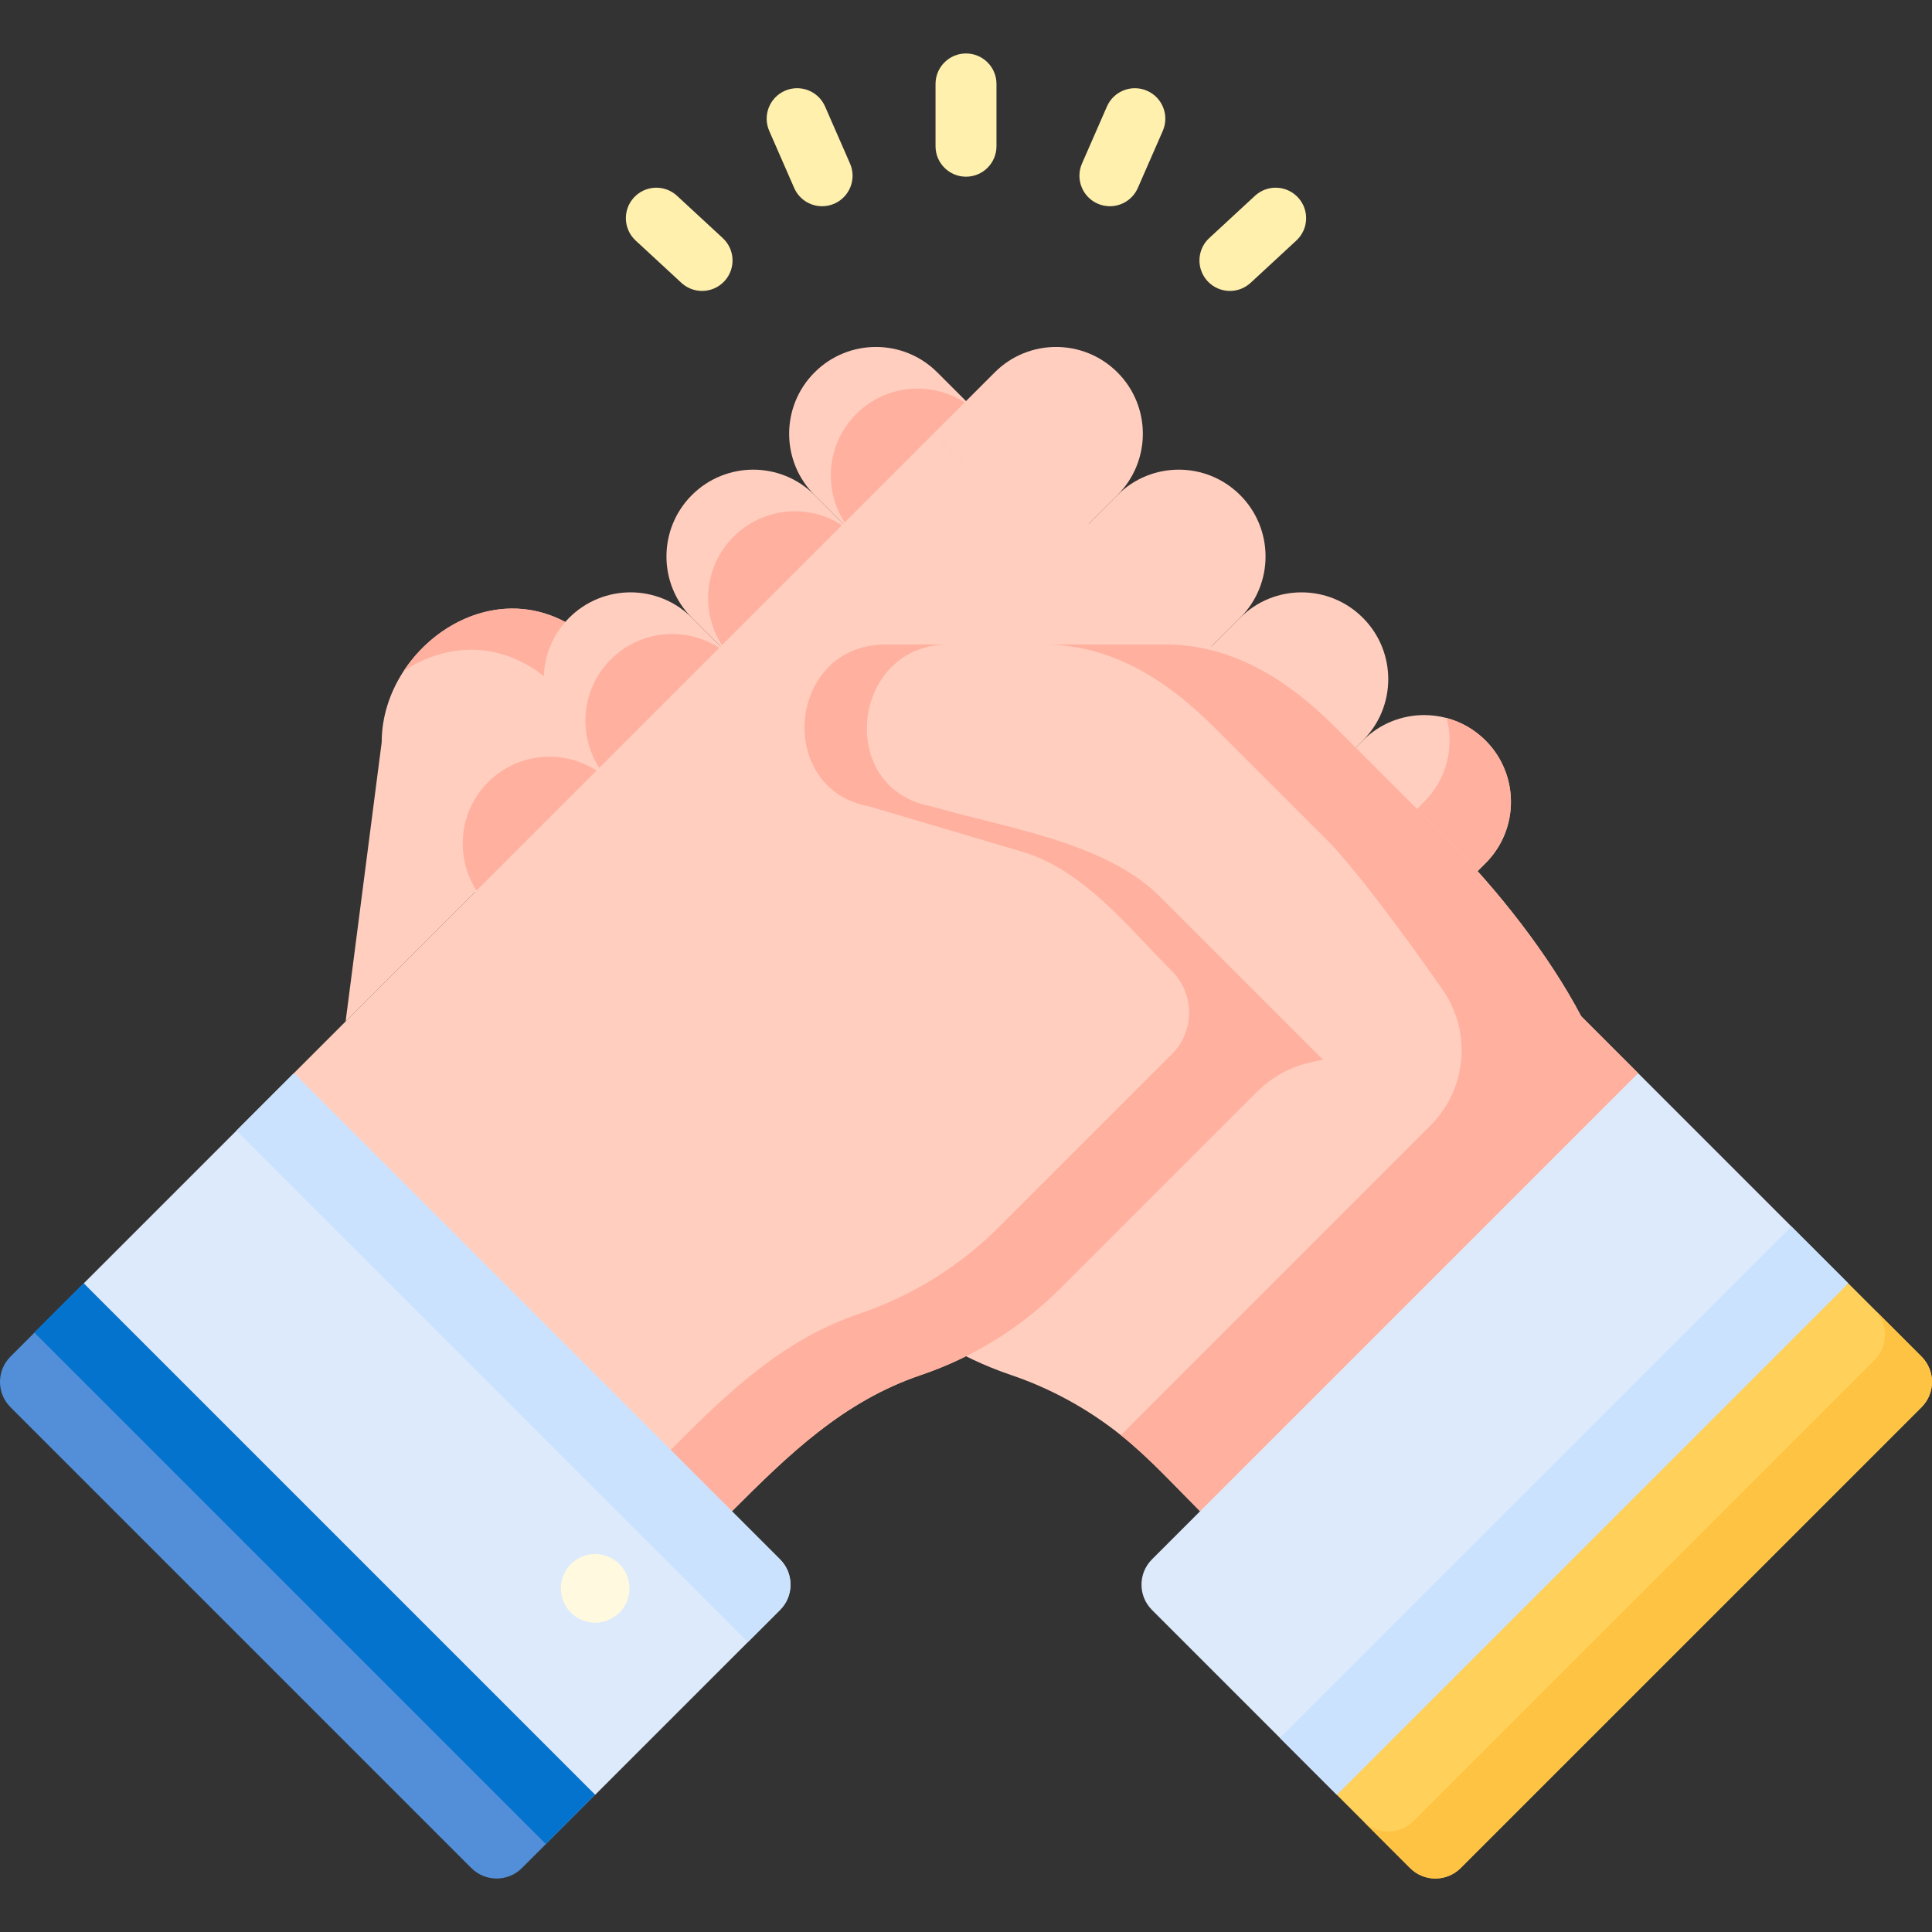 <svg id="Capa_1" enable-background="new 0 0 475.561 475.561" height="512" viewBox="0 0 475.561 475.561" width="512" xmlns="http://www.w3.org/2000/svg"><rect x="0" y="0" width="475.561" height="475.561" fill="#333333" stroke="none"/><g><path d="m85.071 251.44 8.882-68.74c0-24.661 31.065-45.715 53.218-23.562l15.102 15.102z" fill="#ffcebf"/><path d="m162.271 174.237-10.13 10.14h-.01l-15.1-15.1c-12.05-12.05-26.73-11.32-37.62-4.17 9.89-15.02 31.29-22.44 47.76-5.97z" fill="#ffb09e"/><path d="m230.709 91.655 15.104 15.104-30.208 30.208-15.104-15.104c-8.337-8.337-8.337-21.857.007-30.201 4.172-4.172 9.638-6.258 15.097-6.258 5.474 0 10.932 2.079 15.104 6.251z" fill="#ffcebf"/><path d="m240.962 101.908 4.851 4.851-30.208 30.208-4.851-4.851c-8.337-8.337-8.337-21.857.007-30.201 4.172-4.172 9.638-6.258 15.097-6.258 5.474 0 10.933 2.079 15.104 6.251z" fill="#ffb09e"/><path d="m200.502 121.863 15.104 15.104-30.201 30.201-15.104-15.104c-8.337-8.337-8.337-21.857.007-30.201 4.165-4.165 9.631-6.251 15.097-6.258 5.466.007 10.925 2.086 15.097 6.258z" fill="#ffcebf"/><path d="m210.762 132.123 4.844 4.844-30.201 30.201-4.844-4.844c-8.344-8.344-8.344-21.864 0-30.208 4.165-4.165 9.631-6.251 15.097-6.258 5.466.007 10.932 2.093 15.104 6.265z" fill="#ffb09e"/><path d="m170.301 152.063 15.104 15.104-30.208 30.208-15.104-15.104c-8.337-8.337-8.33-21.864.007-30.201 4.172-4.172 9.638-6.258 15.104-6.265 5.467.007 10.925 2.086 15.097 6.258z" fill="#ffcebf"/><path d="m180.561 162.323 4.844 4.844-30.208 30.208-4.844-4.844c-8.344-8.344-8.337-21.871 0-30.208 4.172-4.172 9.638-6.258 15.104-6.265 5.467.007 10.933 2.093 15.104 6.265z" fill="#ffb09e"/><path d="m140.094 182.271 15.104 15.104-30.201 30.201-15.104-15.104c-8.337-8.337-8.337-21.857.007-30.201 4.172-4.172 9.631-6.251 15.097-6.258 5.466.007 10.925 2.086 15.097 6.258z" fill="#ffcebf"/><path d="m150.354 192.531 4.844 4.844-30.201 30.201-4.844-4.844c-8.344-8.344-8.344-21.864 0-30.208 4.172-4.172 9.631-6.251 15.097-6.258 5.466.007 10.932 2.093 15.104 6.265z" fill="#ffb09e"/><g fill="#ffcebf"><path d="m245.813 106.759 157.409 157.409-42.442 58.179-65.385 49.648c-6.341-6.341-12.477-13.12-19.495-18.731-8.035-6.432-17.288-11.507-27.04-14.807-12.926-4.384-24.664-11.681-34.309-21.326l-89.555-89.555z"/><path d="m229.748 106.759 120.816 120.816-89.555 89.555c-9.645 9.645-21.383 16.942-34.309 21.326-19.175 6.49-32.628 19.631-46.535 33.538l-56.494-45.018-51.333-62.809z"/><path d="m259.954 136.964 15.102-15.102c8.34-8.34 8.34-21.863 0-30.203-8.34-8.34-21.863-8.34-30.203 0l-15.102 15.102z"/><path d="m290.157 167.168 15.102-15.102c8.34-8.34 8.34-21.863 0-30.203-8.34-8.34-21.863-8.34-30.203 0l-15.102 15.102z"/><path d="m320.36 197.371 15.102-15.102c8.34-8.34 8.34-21.863 0-30.203-8.34-8.34-21.863-8.34-30.203 0l-15.102 15.102z"/><path d="m365.661 182.271c8.344 8.344 8.344 21.864.007 30.201l-15.104 15.104-30.201-30.201 15.104-15.104c4.172-4.172 9.631-6.251 15.097-6.258 1.86.007 3.712.248 5.523.728 3.507.934 6.823 2.779 9.574 5.53z"/></g><path d="m365.671 212.467-15.11 15.11-30.2-30.2 15.1 15.09 15.1-15.1c5.59-5.59 7.44-13.5 5.53-20.63 3.5.94 6.82 2.78 9.57 5.53 8.34 8.35 8.34 21.87.01 30.2z" fill="#ffb09e"/><path d="m373.871 250.157-26.22 5.79-24.869 5.488c-5.095 1.124-9.761 3.682-13.451 7.371l-48.321 48.321c-9.65 9.65-21.38 16.95-34.31 21.33-19.179 6.472-32.636 19.636-46.54 33.54l-9.38-4.14-5.71-10.96c13.9-13.9 27.356-27.07 46.53-33.54 12.92-4.39 24.66-11.69 34.3-21.33l42.584-42.575c5.637-5.636 5.637-14.774.001-20.41-10.845-10.845-21.728-24.916-36.964-29.424l-37.55-11.12c-23.358-4.227-20.202-39.86 4.04-39.86h53.29c.57 0 1.15.02 1.73.04 15.86.5 29.1 9.13 40.32 20.35l27.88 27.87c12.03 12.039 24.719 28.189 32.64 43.259z" fill="#ffb09e"/><path d="m328.7 179.025 27.874 27.874c12.035 12.035 24.72 28.185 32.64 43.261l-26.212 5.791-34.62 7.637-42.9-42.9c-13.571-13.571-38.381-16.929-56.166-22.196-23.803-4.26-19.717-39.853 4.045-39.852h53.288c.566 0 1.146.014 1.732.035 15.86.502 29.097 9.128 40.319 20.35z" fill="#ffcebf"/><path d="m328.7 179.025 27.874 27.874c12.035 12.035 24.72 28.185 32.64 43.261l14.008 14.008-42.442 58.179-65.385 49.648c-6.341-6.341-12.477-13.12-19.495-18.731l62.565-62.565 13.658-13.658c8.973-8.973 10.208-23.086 2.942-33.49-10.367-14.845-22.164-30.513-28.302-36.651l-27.874-27.874c-11.222-11.222-24.452-19.841-40.312-20.357-.29-.007 28.072-.028 28.072-.028.566 0 1.146.014 1.732.035 15.86.501 29.097 9.127 40.319 20.349z" fill="#ffb09e"/><g><path d="m237.781 43.494c-4.142 0-7.5-3.358-7.5-7.5v-15.333c0-4.142 3.358-7.5 7.5-7.5 4.143 0 7.5 3.358 7.5 7.5v15.333c0 4.142-3.358 7.5-7.5 7.5z" fill="#fff0ad"/></g><g><path d="m202.363 50.764c-2.89 0-5.644-1.68-6.875-4.497l-6.144-14.048c-1.66-3.795.071-8.217 3.866-9.877 3.795-1.661 8.217.071 9.877 3.866l6.144 14.048c1.66 3.795-.071 8.217-3.866 9.877-.979.428-1.999.631-3.002.631z" fill="#fff0ad"/></g><g><path d="m172.814 71.613c-1.821 0-3.647-.659-5.09-1.993l-11.258-10.41c-3.041-2.813-3.227-7.558-.415-10.599 2.813-3.042 7.556-3.228 10.599-.415l11.258 10.41c3.041 2.813 3.227 7.558.415 10.599-1.479 1.599-3.491 2.408-5.509 2.408z" fill="#fff0ad"/></g><g><path d="m273.199 50.764c-1.004 0-2.023-.203-3.001-.63-3.795-1.66-5.526-6.082-3.867-9.876l6.144-14.048c1.66-3.795 6.085-5.525 9.877-3.867 3.795 1.66 5.526 6.082 3.867 9.876l-6.144 14.048c-1.233 2.816-3.987 4.497-6.876 4.497z" fill="#fff0ad"/></g><g><path d="m302.746 71.613c-2.019 0-4.03-.81-5.509-2.408-2.813-3.042-2.626-7.787.415-10.599l11.259-10.41c3.041-2.813 7.786-2.626 10.599.415 2.813 3.042 2.626 7.787-.415 10.599l-11.259 10.41c-1.442 1.334-3.268 1.993-5.09 1.993z" fill="#fff0ad"/></g><path d="m403.222 264.168 51.732 51.732-55.507 62.457-70.386 63.436-45.506-45.506c-3.438-3.438-3.438-9.013 0-12.452z" fill="#ddeafb"/><path d="m454.95 315.897-55.503 62.46-70.386 63.44-14.01-14.01 125.899-125.89z" fill="#cbe2ff"/><path d="m454.954 315.9 18.028 18.028c3.438 3.438 3.438 9.013 0 12.452l-113.442 113.441c-3.438 3.438-9.013 3.438-12.452 0l-18.028-18.028z" fill="#ffd15b"/><path d="m472.98 346.387-113.44 113.43c-3.44 3.44-9.02 3.44-12.46 0l-11.47-11.48c3.45 3.34 8.94 3.3 12.34-.1l113.45-113.44c3.43-3.44 3.43-9.02 0-12.45l11.58 11.58c3.441 3.44 3.441 9.02 0 12.46z" fill="#ffc344"/><path d="m72.339 264.168 119.668 119.668c3.438 3.438 3.438 9.013 0 12.452l-45.507 45.505-64.22-56.886-61.673-69.007z" fill="#ddeafb"/><path d="m192.009 396.283-7.919 7.924-125.89-125.9 14.14-14.14 119.666 119.666c3.439 3.438 3.439 9.011.003 12.45z" fill="#cbe2ff"/><circle cx="146.5" cy="390.979" fill="#fff9df" r="8.452"/><path d="m20.607 315.9 125.893 125.893-18.028 18.028c-3.438 3.438-9.013 3.438-12.452 0l-113.441-113.442c-3.438-3.438-3.438-9.013 0-12.452z" fill="#528fd8"/><path d="m68.915 295.89h17.151v178.039h-17.151z" fill="#0473ce" transform="matrix(.707 -.707 .707 .707 -249.476 167.531)"/></g></svg>